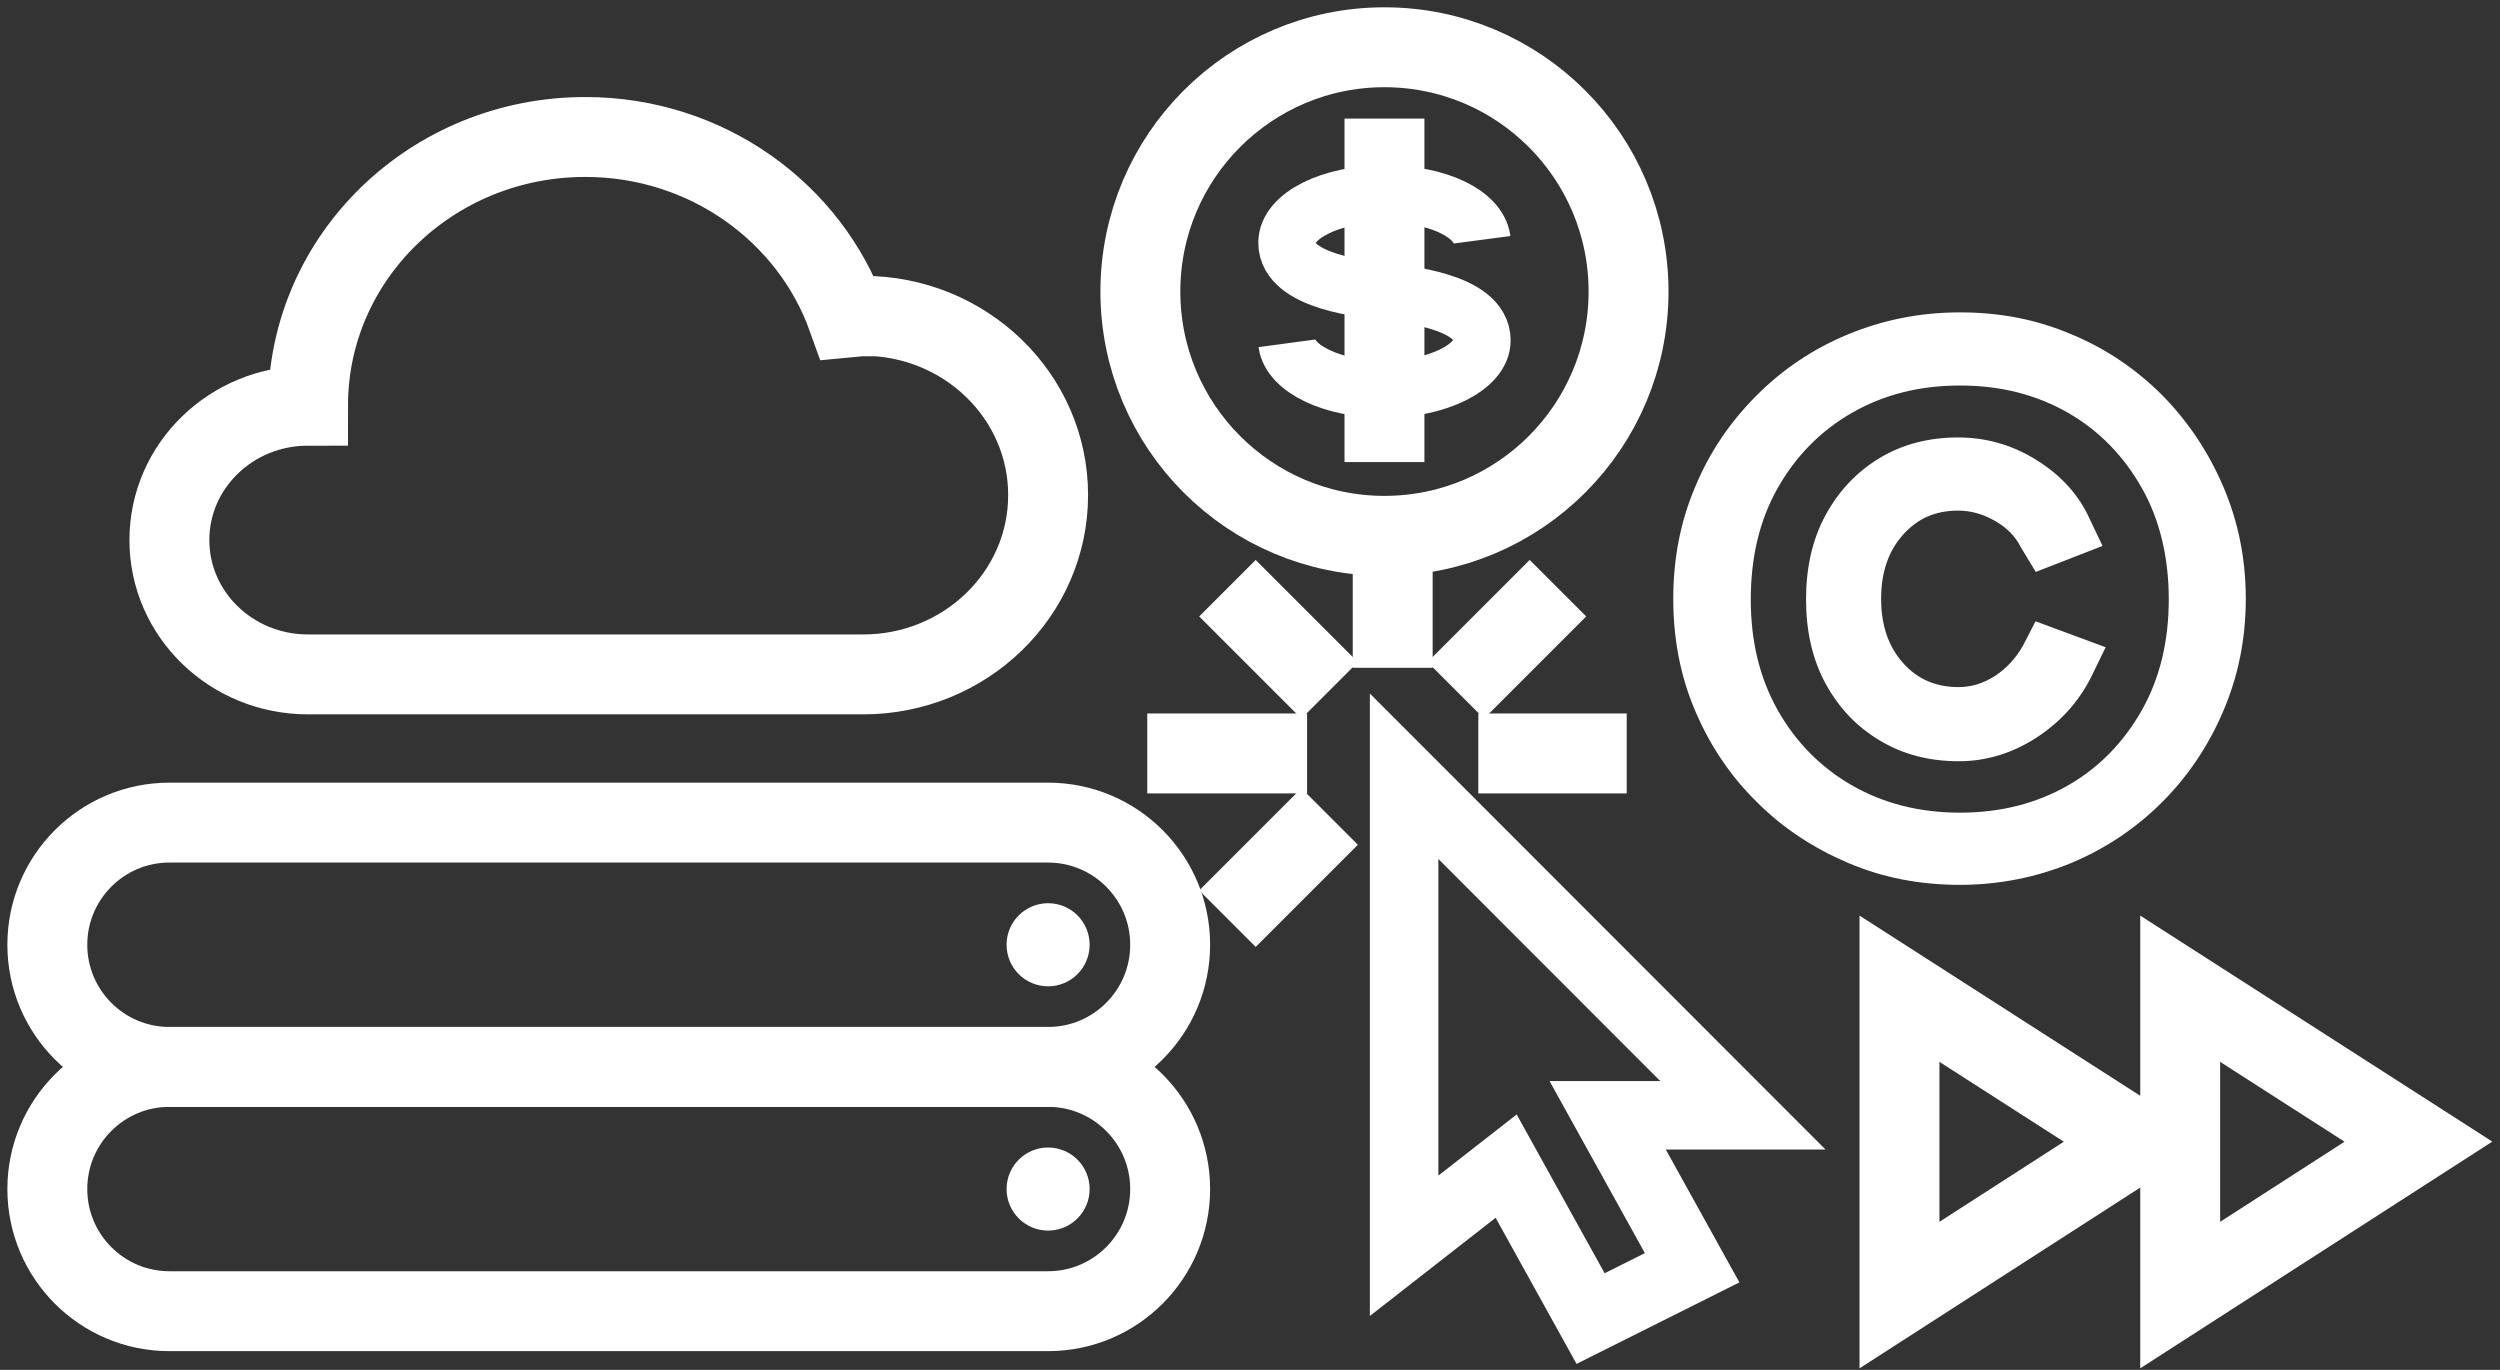 <svg width="219" height="120" viewBox="0 0 219 120" fill="none" xmlns="http://www.w3.org/2000/svg">
<rect x="0" y="0" width="219" height="120" fill="#333333" stroke="none"/>
<g clip-path="url(#clip0_1968_3200)">
<path d="M166.395 86.613V113.448L187.264 100.009L166.395 86.613Z" stroke="white" stroke-width="7" stroke-linecap="square"/>
<path d="M190.984 86.613V113.448L211.854 100.009L190.984 86.613Z" stroke="white" stroke-width="7" stroke-linecap="square"/>
<path d="M91.814 93.461H14.838C8.936 93.461 4.146 98.254 4.146 104.16C4.146 110.067 8.936 114.86 14.838 114.86H91.814C97.716 114.86 102.506 110.067 102.506 104.16C102.506 98.254 97.716 93.461 91.814 93.461Z" stroke="white" stroke-width="7" stroke-miterlimit="10"/>
<path d="M91.814 106.3C92.995 106.3 93.952 105.342 93.952 104.16C93.952 102.979 92.995 102.021 91.814 102.021C90.633 102.021 89.676 102.979 89.676 104.16C89.676 105.342 90.633 106.3 91.814 106.3Z" fill="white" stroke="white" stroke-width="3" stroke-miterlimit="10"/>
<path d="M91.814 72.061H14.838C8.936 72.061 4.146 76.855 4.146 82.761C4.146 88.667 8.936 93.461 14.838 93.461H91.814C97.716 93.461 102.506 88.667 102.506 82.761C102.506 76.855 97.716 72.061 91.814 72.061Z" stroke="white" stroke-width="7" stroke-miterlimit="10"/>
<path d="M91.814 84.901C92.995 84.901 93.952 83.943 93.952 82.761C93.952 81.579 92.995 80.621 91.814 80.621C90.633 80.621 89.676 81.579 89.676 82.761C89.676 83.943 90.633 84.901 91.814 84.901Z" fill="white" stroke="white" stroke-width="3" stroke-miterlimit="10"/>
<path d="M75.607 27.707C75.136 27.707 74.709 27.793 74.238 27.835C70.945 18.634 61.922 12 51.273 12C37.845 12 26.983 22.529 26.983 35.539C20.269 35.539 14.838 40.803 14.838 47.309C14.838 53.814 20.269 59.078 26.983 59.078H75.607C84.545 59.078 91.815 52.059 91.815 43.371C91.815 34.683 84.545 27.664 75.607 27.664V27.707Z" stroke="white" stroke-width="7" stroke-miterlimit="10"/>
<path d="M121.279 46.939C133.088 46.939 142.661 37.358 142.661 25.539C142.661 13.721 133.088 4.14 121.279 4.14C109.47 4.14 99.897 13.721 99.897 25.539C99.897 37.358 109.47 46.939 121.279 46.939Z" stroke="white" stroke-width="7" stroke-linejoin="round"/>
<path d="M112.727 30.076C113.026 32.301 116.704 34.099 121.28 34.099C125.855 34.099 129.832 32.173 129.832 29.819C129.832 26.31 122.776 25.753 121.28 25.539C119.783 25.325 112.727 24.769 112.727 21.259C112.727 18.905 116.575 16.98 121.28 16.98C125.984 16.98 129.533 18.734 129.832 21.003" stroke="white" stroke-width="5" stroke-linejoin="round"/>
<path d="M121.279 10.389V40.476" stroke="white" stroke-width="7" stroke-linejoin="round"/>
<path d="M123 68V109.13L131.938 102.153L139.336 115.507L148.231 111.055L140.833 97.702H152.679L123 68Z" stroke="white" stroke-width="6" stroke-linecap="square"/>
<path d="M122 47L122 55" stroke="white" stroke-width="7" stroke-linecap="square" stroke-linejoin="round"/>
<path d="M104 66L111 66" stroke="white" stroke-width="7" stroke-linecap="square" stroke-linejoin="round"/>
<path d="M139 66H133" stroke="white" stroke-width="7" stroke-linecap="square" stroke-linejoin="round"/>
<path d="M110 54L114 58" stroke="white" stroke-width="7" stroke-linecap="square" stroke-linejoin="round"/>
<path d="M110 78L114 74" stroke="white" stroke-width="7" stroke-linecap="square" stroke-linejoin="round"/>
<path d="M134 54L130 58" stroke="white" stroke-width="7" stroke-linecap="square" stroke-linejoin="round"/>
<path d="M189.075 34.99L189.072 34.987C186.847 32.76 184.227 30.968 181.256 29.743C178.282 28.474 175.137 27.864 171.697 27.864C168.254 27.864 165.067 28.519 162.099 29.742C159.13 30.966 156.508 32.715 154.238 34.987C151.971 37.255 150.18 39.877 148.956 42.851C147.688 45.828 147.078 49.019 147.078 52.46C147.078 55.902 147.688 59.093 148.957 62.071C150.221 65.037 151.967 67.66 154.24 69.891C156.512 72.166 159.133 73.869 162.093 75.132C165.069 76.402 168.258 77.013 171.697 77.013C175.056 77.013 178.285 76.358 181.253 75.135L181.257 75.133C184.268 73.867 186.845 72.118 189.072 69.89C191.3 67.66 193.046 65.038 194.31 62.071C195.577 59.097 196.231 55.906 196.231 52.46C196.231 49.013 195.577 45.822 194.31 42.848C193.045 39.881 191.3 37.261 189.075 34.99ZM182.413 45.269L182.413 45.269L182.408 45.26C181.462 43.365 179.936 41.801 177.942 40.604C175.939 39.401 173.798 38.821 171.526 38.821C169.052 38.821 166.822 39.396 164.896 40.562C162.978 41.722 161.463 43.33 160.353 45.373C159.236 47.429 158.71 49.826 158.71 52.502C158.71 55.179 159.236 57.575 160.353 59.632C161.463 61.675 162.978 63.283 164.941 64.445C166.867 65.609 169.096 66.184 171.569 66.184H171.612C173.895 66.184 176.084 65.511 178.084 64.222C180.079 62.935 181.638 61.243 182.706 59.15L182.706 59.15L182.71 59.141L183.522 57.472L183.764 56.976L183.247 56.784L178.97 55.201L178.555 55.047L178.352 55.44L177.671 56.761C177.026 57.929 176.142 58.893 175.058 59.617C173.935 60.339 172.789 60.691 171.569 60.691C169.437 60.691 167.694 59.932 166.34 58.418C164.982 56.899 164.286 54.928 164.286 52.46C164.286 49.992 164.982 48.02 166.34 46.502C167.696 44.985 169.397 44.229 171.526 44.229C172.716 44.229 173.871 44.545 174.999 45.19C176.124 45.834 176.946 46.664 177.451 47.676L177.46 47.694L177.471 47.711L178.326 49.124L178.544 49.483L178.935 49.33L182.998 47.747L183.499 47.552L183.268 47.066L182.413 45.269ZM181.413 69.231C178.587 70.853 175.339 71.69 171.697 71.69C168.056 71.69 164.808 70.853 161.982 69.231C159.155 67.608 156.909 65.321 155.284 62.444C153.663 59.532 152.868 56.279 152.868 52.502C152.868 48.722 153.665 45.386 155.284 42.52C156.908 39.642 159.154 37.354 161.982 35.731C164.808 34.109 168.014 33.272 171.697 33.272C175.381 33.272 178.587 34.109 181.413 35.731C184.238 37.353 186.442 39.639 188.069 42.52C189.687 45.385 190.484 48.764 190.484 52.502C190.484 56.239 189.688 59.576 188.069 62.443C186.442 65.323 184.238 67.609 181.413 69.231Z" fill="white" stroke="white"/>
</g>
<defs>
<clipPath id="clip0_1968_3200">
<rect width="219" height="120" fill="white"/>
</clipPath>
</defs>
</svg>
